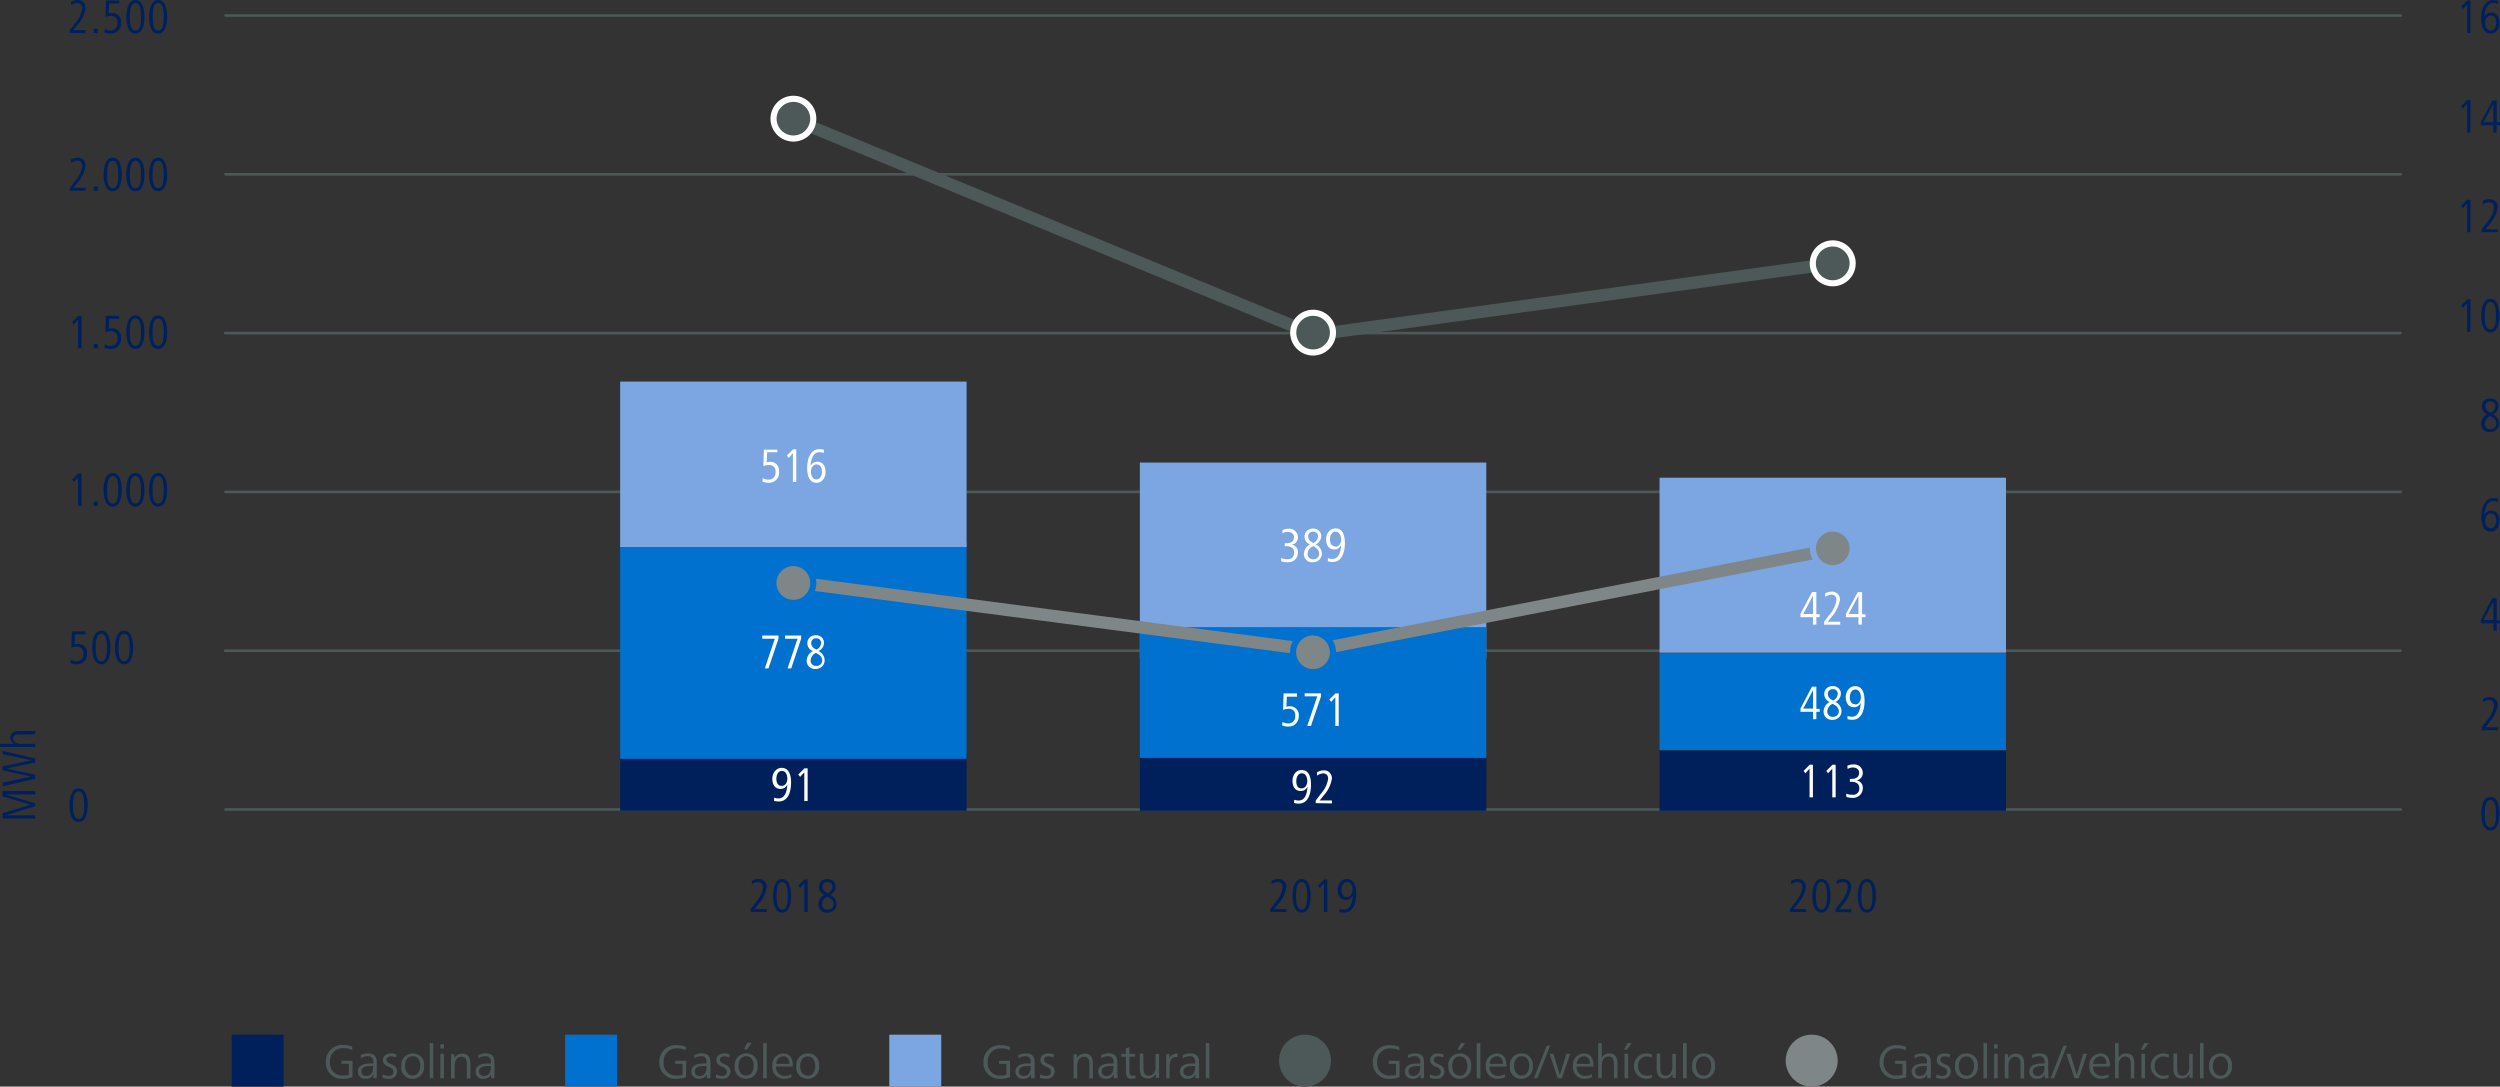 <svg xmlns="http://www.w3.org/2000/svg" viewBox="0 0 409.09 177.81"><rect x="0" y="0" width="409.09" height="177.81" fill="#333333" stroke="none"/><title>c6-grafic-4</title><g id="Capa_2" data-name="Capa 2"><g id="Capa_1-2" data-name="Capa 1"><path d="M11.43,5.41V4.94l.88-1.16a4.76,4.76,0,0,0,1.15-2.37c0-.55-.25-.91-.82-.91a1.74,1.74,0,0,0-1,.37L11.62.32A2.07,2.07,0,0,1,12.74,0,1.25,1.25,0,0,1,14,1.39a5.34,5.34,0,0,1-1.35,2.74l-.63.8h2v.48Z" style="fill:#00205c"/><path d="M15.33,5.41V4.69H16v.72Z" style="fill:#00205c"/><path d="M18.08,5.5a2.34,2.34,0,0,1-1-.2l.06-.54a2.25,2.25,0,0,0,.93.24,1.11,1.11,0,0,0,1.15-1.23A1,1,0,0,0,18.1,2.61a2.05,2.05,0,0,0-.85.17l.08-2.7h2.2V.57H17.87L17.8,2.22a1.51,1.51,0,0,1,.53-.09,1.42,1.42,0,0,1,1.48,1.59A1.63,1.63,0,0,1,18.08,5.5Z" style="fill:#00205c"/><path d="M22.17,5.5c-1.32,0-1.5-1.78-1.5-2.75S20.89,0,22.17,0s1.47,1.78,1.47,2.75S23.45,5.5,22.17,5.5Zm0-5c-.89,0-.92,1.52-.92,2.25s0,2.25.92,2.25.9-1.52.9-2.25S23.05.5,22.17.5Z" style="fill:#00205c"/><path d="M25.88,5.5c-1.31,0-1.49-1.78-1.49-2.75S24.61,0,25.88,0s1.48,1.78,1.48,2.75S27.17,5.5,25.88,5.5Zm0-5C25,.5,25,2,25,2.75S25,5,25.88,5s.91-1.52.91-2.25S26.77.5,25.88.5Z" style="fill:#00205c"/><path d="M11.43,31.21v-.47l.88-1.16a4.76,4.76,0,0,0,1.15-2.37c0-.55-.25-.91-.82-.91a1.74,1.74,0,0,0-1,.37l-.05-.55a2.07,2.07,0,0,1,1.12-.32A1.25,1.25,0,0,1,14,27.19a5.34,5.34,0,0,1-1.35,2.74l-.63.8h2v.48Z" style="fill:#00205c"/><path d="M15.33,31.21v-.72H16v.72Z" style="fill:#00205c"/><path d="M18.45,31.3c-1.32,0-1.5-1.78-1.5-2.75s.22-2.75,1.5-2.75,1.47,1.78,1.47,2.75S19.73,31.3,18.45,31.3Zm0-5c-.89,0-.92,1.52-.92,2.25s0,2.25.92,2.25.9-1.52.9-2.25S19.33,26.3,18.45,26.3Z" style="fill:#00205c"/><path d="M22.17,31.3c-1.32,0-1.5-1.78-1.5-2.75s.22-2.75,1.5-2.75,1.47,1.78,1.47,2.75S23.45,31.3,22.17,31.3Zm0-5c-.89,0-.92,1.52-.92,2.25s0,2.25.92,2.25.9-1.52.9-2.25S23.05,26.3,22.17,26.3Z" style="fill:#00205c"/><path d="M25.88,31.3c-1.31,0-1.49-1.78-1.49-2.75s.22-2.75,1.49-2.75,1.48,1.78,1.48,2.75S27.17,31.3,25.88,31.3Zm0-5c-.88,0-.92,1.52-.92,2.25s0,2.25.92,2.25.91-1.52.91-2.25S26.77,26.3,25.88,26.3Z" style="fill:#00205c"/><path d="M12.78,57V52.32l-.7.76-.28-.4,1-1h.54V57Z" style="fill:#00205c"/><path d="M15.33,57v-.72H16V57Z" style="fill:#00205c"/><path d="M18.08,57.1a2.34,2.34,0,0,1-1-.2l.06-.54a2.25,2.25,0,0,0,.93.24,1.11,1.11,0,0,0,1.15-1.23,1,1,0,0,0-1.13-1.16,2.05,2.05,0,0,0-.85.17l.08-2.7h2.2v.49H17.87l-.07,1.65a1.51,1.51,0,0,1,.53-.09,1.42,1.42,0,0,1,1.48,1.59A1.63,1.63,0,0,1,18.08,57.1Z" style="fill:#00205c"/><path d="M22.17,57.1c-1.32,0-1.5-1.78-1.5-2.75s.22-2.75,1.5-2.75,1.47,1.78,1.47,2.75S23.45,57.1,22.17,57.1Zm0-5c-.89,0-.92,1.52-.92,2.25s0,2.25.92,2.25.9-1.52.9-2.25S23.05,52.1,22.17,52.1Z" style="fill:#00205c"/><path d="M25.88,57.1c-1.31,0-1.49-1.78-1.49-2.75s.22-2.75,1.49-2.75,1.48,1.78,1.48,2.75S27.17,57.1,25.88,57.1Zm0-5c-.88,0-.92,1.52-.92,2.25s0,2.25.92,2.25.91-1.52.91-2.25S26.77,52.1,25.88,52.1Z" style="fill:#00205c"/><path d="M12.78,82.81V78.12l-.7.76-.28-.4,1-1h.54v5.33Z" style="fill:#00205c"/><path d="M15.33,82.81v-.73H16v.73Z" style="fill:#00205c"/><path d="M18.45,82.9c-1.32,0-1.5-1.78-1.5-2.75s.22-2.75,1.5-2.75,1.47,1.78,1.47,2.75S19.73,82.9,18.45,82.9Zm0-5c-.89,0-.92,1.52-.92,2.25s0,2.25.92,2.25.9-1.52.9-2.25S19.33,77.9,18.45,77.9Z" style="fill:#00205c"/><path d="M22.17,82.9c-1.32,0-1.5-1.78-1.5-2.75s.22-2.75,1.5-2.75,1.47,1.78,1.47,2.75S23.45,82.9,22.17,82.9Zm0-5c-.89,0-.92,1.52-.92,2.25s0,2.25.92,2.25.9-1.52.9-2.25S23.05,77.9,22.17,77.9Z" style="fill:#00205c"/><path d="M25.88,82.9c-1.31,0-1.49-1.78-1.49-2.75s.22-2.75,1.49-2.75,1.48,1.78,1.48,2.75S27.17,82.9,25.88,82.9Zm0-5c-.88,0-.92,1.52-.92,2.25s0,2.25.92,2.25.91-1.52.91-2.25S26.77,77.9,25.88,77.9Z" style="fill:#00205c"/><path d="M12.51,108.7a2.28,2.28,0,0,1-1-.2l.05-.54a2.26,2.26,0,0,0,.94.24A1.1,1.1,0,0,0,13.65,107a1,1,0,0,0-1.12-1.16,2,2,0,0,0-.85.17l.08-2.7H14v.49H12.29l-.07,1.65a1.55,1.55,0,0,1,.53-.09,1.43,1.43,0,0,1,1.49,1.59A1.64,1.64,0,0,1,12.51,108.7Z" style="fill:#00205c"/><path d="M16.59,108.7c-1.32,0-1.5-1.78-1.5-2.75s.22-2.75,1.5-2.75S18.07,105,18.07,106,17.88,108.7,16.59,108.7Zm0-5c-.89,0-.92,1.52-.92,2.25s0,2.26.92,2.26.9-1.53.9-2.26S17.48,103.7,16.59,103.7Z" style="fill:#00205c"/><path d="M20.31,108.7c-1.32,0-1.5-1.78-1.5-2.75s.22-2.75,1.5-2.75S21.79,105,21.79,106,21.6,108.7,20.31,108.7Zm0-5c-.89,0-.92,1.52-.92,2.25s0,2.26.92,2.26.9-1.53.9-2.26S21.2,103.7,20.31,103.7Z" style="fill:#00205c"/><path d="M12.87,134.5c-1.32,0-1.5-1.78-1.5-2.75s.22-2.75,1.5-2.75,1.48,1.78,1.48,2.75S14.16,134.5,12.87,134.5Zm0-5c-.89,0-.92,1.52-.92,2.25s0,2.25.92,2.25.9-1.52.9-2.25S13.76,129.5,12.87,129.5Z" style="fill:#00205c"/><path d="M5.76,130H.94l4.82,1.47v.46L.94,133.42H5.76v.52H.43v-.88L5,131.69l-4.6-1.37v-.87H5.76Z" style="fill:#00205c"/><path d="M5.76,124.11v.66l-4.73,1,4.73,1v.66L.43,128.66v-.59l4.7-1-4.7-1v-.66l4.7-1-4.7-1v-.55Z" style="fill:#00205c"/><path d="M5.76,120.19H3c-.47,0-.85.18-.85.68s.61.84,1.08.84H5.76v.52H0v-.52H2.36a1.11,1.11,0,0,1-.66-1c0-.8.62-1.08,1.31-1.08H5.76Z" style="fill:#00205c"/><path d="M403.71,5.41V.72l-.69.76-.29-.4,1-1h.53V5.41Z" style="fill:#00205c"/><path d="M407.58,5.5C406.3,5.5,406,4.09,406,3.09c0-1.3.43-3.09,2-3.09a2.59,2.59,0,0,1,.76.1l-.05.53A1.82,1.82,0,0,0,408,.5c-1.12,0-1.39,1.33-1.45,2.28a1.19,1.19,0,0,1,1.1-.73c.95,0,1.36.82,1.36,1.68S408.56,5.5,407.58,5.5Zm0-2.95c-.63,0-.92.64-.92,1.18s.23,1.27.9,1.27.9-.71.9-1.27S408.26,2.55,407.6,2.55Z" style="fill:#00205c"/><path d="M403.71,21.71V17l-.69.76-.29-.4,1-1h.53v5.33Z" style="fill:#00205c"/><path d="M408.54,20.5v1.21H408V20.5h-2.05V20l1.89-3.57h.71V20h.55v.48ZM408,17,406.39,20H408Z" style="fill:#00205c"/><path d="M403.71,38V33.32l-.69.76-.29-.4,1-1h.53V38Z" style="fill:#00205c"/><path d="M406.08,38v-.47l.88-1.16A4.68,4.68,0,0,0,408.11,34c0-.55-.25-.91-.82-.91a1.74,1.74,0,0,0-1,.37l-.05-.55a2.07,2.07,0,0,1,1.12-.32A1.26,1.26,0,0,1,408.7,34a5.28,5.28,0,0,1-1.36,2.74l-.63.8h2.05V38Z" style="fill:#00205c"/><path d="M403.71,54.31V49.62l-.69.76-.29-.4,1-1h.53v5.33Z" style="fill:#00205c"/><path d="M407.52,54.4c-1.32,0-1.49-1.78-1.49-2.75s.21-2.75,1.49-2.75S409,50.68,409,51.65,408.81,54.4,407.52,54.4Zm0-5c-.89,0-.92,1.52-.92,2.25s0,2.25.92,2.25.9-1.52.9-2.25S408.41,49.4,407.52,49.4Z" style="fill:#00205c"/><path d="M407.51,70.7A1.33,1.33,0,0,1,406,69.35a1.81,1.81,0,0,1,1-1.56,1.38,1.38,0,0,1-.89-1.31,1.28,1.28,0,0,1,1.36-1.28,1.24,1.24,0,0,1,1.37,1.23,1.56,1.56,0,0,1-.9,1.36,1.68,1.68,0,0,1,1,1.48A1.4,1.4,0,0,1,407.51,70.7Zm0-2.62a1.41,1.41,0,0,0-.9,1.23.85.85,0,0,0,.94.9.89.89,0,0,0,.95-.94C408.46,68.66,408,68.33,407.47,68.08Zm0-2.38a.74.74,0,0,0-.8.78c0,.55.36.83.86,1.06a1.27,1.27,0,0,0,.75-1.08A.73.73,0,0,0,407.51,65.7Z" style="fill:#00205c"/><path d="M407.58,87c-1.28,0-1.54-1.41-1.54-2.41,0-1.3.43-3.09,2-3.09a2.59,2.59,0,0,1,.76.1l-.05.53A1.82,1.82,0,0,0,408,82c-1.12,0-1.39,1.33-1.45,2.28a1.19,1.19,0,0,1,1.1-.73c.95,0,1.36.82,1.36,1.68S408.56,87,407.58,87Zm0-3c-.63,0-.92.64-.92,1.18s.24,1.27.9,1.27.9-.71.9-1.27S408.27,84.05,407.6,84.05Z" style="fill:#00205c"/><path d="M408.54,102v1.21H408V102h-2.05v-.55l1.89-3.57h.71v3.64h.55V102ZM408,98.47l-1.6,3H408Z" style="fill:#00205c"/><path d="M406.08,119.51V119l.88-1.16a4.68,4.68,0,0,0,1.15-2.37c0-.55-.25-.91-.82-.91a1.76,1.76,0,0,0-1,.37l0-.55a2,2,0,0,1,1.11-.32,1.26,1.26,0,0,1,1.31,1.39,5.28,5.28,0,0,1-1.36,2.74l-.63.8h2.05v.48Z" style="fill:#00205c"/><path d="M407.52,135.9c-1.32,0-1.49-1.78-1.49-2.75s.21-2.75,1.49-2.75,1.48,1.78,1.48,2.75S408.81,135.9,407.52,135.9Zm0-5c-.89,0-.92,1.52-.92,2.25s0,2.25.92,2.25.91-1.52.91-2.25S408.41,130.9,407.52,130.9Z" style="fill:#00205c"/><path d="M392.84,106.69H36.91a.22.22,0,1,1,0-.43H392.84a.22.22,0,0,1,0,.43Z" style="fill:#4d5858"/><path d="M392.84,28.73H36.91a.21.21,0,1,1,0-.42H392.84a.21.21,0,0,1,0,.42Z" style="fill:#4d5858"/><path d="M392.84,2.75H36.91a.21.21,0,1,1,0-.42H392.84a.21.21,0,1,1,0,.42Z" style="fill:#4d5858"/><path d="M392.84,54.72H36.91a.22.22,0,1,1,0-.43H392.84a.22.22,0,0,1,0,.43Z" style="fill:#4d5858"/><path d="M392.84,80.7H36.91a.21.21,0,1,1,0-.42H392.84a.21.21,0,0,1,0,.42Z" style="fill:#4d5858"/><path d="M392.84,132.67H36.91a.21.21,0,1,1,0-.42H392.84a.21.21,0,1,1,0,.42Z" style="fill:#4d5858"/><path d="M122.82,149.25v-.47l.88-1.16a4.71,4.71,0,0,0,1.15-2.38c0-.55-.25-.9-.82-.9a1.79,1.79,0,0,0-1,.37l0-.56a2.09,2.09,0,0,1,1.11-.32,1.27,1.27,0,0,1,1.31,1.4,5.32,5.32,0,0,1-1.36,2.74l-.62.79h2v.49Z" style="fill:#00205c"/><path d="M128,149.33c-1.32,0-1.49-1.78-1.49-2.75s.21-2.75,1.49-2.75,1.48,1.79,1.48,2.75S129.27,149.33,128,149.33Zm0-5c-.89,0-.92,1.53-.92,2.25s0,2.26.92,2.26.91-1.53.91-2.26S128.87,144.33,128,144.33Z" style="fill:#00205c"/><path d="M131.61,149.25v-4.7l-.69.76-.29-.4,1-1h.53v5.34Z" style="fill:#00205c"/><path d="M135.42,149.33A1.34,1.34,0,0,1,133.9,148a1.81,1.81,0,0,1,1-1.56,1.37,1.37,0,0,1-.89-1.31,1.28,1.28,0,0,1,1.37-1.28,1.25,1.25,0,0,1,1.36,1.24,1.55,1.55,0,0,1-.9,1.35,1.68,1.68,0,0,1,1.05,1.48A1.4,1.4,0,0,1,135.42,149.33Zm0-2.62a1.41,1.41,0,0,0-.9,1.23.85.85,0,0,0,.95.9.89.89,0,0,0,.94-.94C136.36,147.3,135.87,147,135.37,146.71Zm0-2.38a.74.74,0,0,0-.81.78c0,.56.36.84.86,1.07a1.28,1.28,0,0,0,.75-1.09A.74.74,0,0,0,135.42,144.33Z" style="fill:#00205c"/><path d="M207.86,149.25v-.47l.88-1.16a4.71,4.71,0,0,0,1.15-2.38c0-.55-.25-.9-.82-.9a1.74,1.74,0,0,0-1,.37l0-.56a2.16,2.16,0,0,1,1.12-.32,1.27,1.27,0,0,1,1.31,1.4,5.32,5.32,0,0,1-1.36,2.74l-.63.79h2v.49Z" style="fill:#00205c"/><path d="M213,149.33c-1.32,0-1.49-1.78-1.49-2.75s.21-2.75,1.49-2.75,1.48,1.79,1.48,2.75S214.31,149.33,213,149.33Zm0-5c-.89,0-.92,1.53-.92,2.25s0,2.26.92,2.26.9-1.53.9-2.26S213.91,144.33,213,144.33Z" style="fill:#00205c"/><path d="M216.65,149.25v-4.7l-.69.76-.29-.4,1-1h.53v5.34Z" style="fill:#00205c"/><path d="M220.4,143.83c1.3,0,1.53,1.41,1.53,2.41,0,1.4-.43,3.09-2,3.09a3.11,3.11,0,0,1-.79-.1l.05-.53a2,2,0,0,0,.74.13c1.09,0,1.37-1.25,1.43-2.28a1.2,1.2,0,0,1-1.1.73c-1,0-1.36-.82-1.36-1.67S219.41,143.83,220.4,143.83Zm0,2.95c.64,0,.92-.64.92-1.18s-.23-1.27-.89-1.27-.91.72-.91,1.27S219.71,146.78,220.37,146.78Z" style="fill:#00205c"/><path d="M292.9,149.25v-.47l.88-1.16a4.71,4.71,0,0,0,1.15-2.38c0-.55-.25-.9-.82-.9a1.74,1.74,0,0,0-1,.37l-.05-.56a2.16,2.16,0,0,1,1.12-.32,1.27,1.27,0,0,1,1.31,1.4,5.39,5.39,0,0,1-1.36,2.74l-.63.79h2.05v.49Z" style="fill:#00205c"/><path d="M298.06,149.33c-1.32,0-1.49-1.78-1.49-2.75s.21-2.75,1.49-2.75,1.48,1.79,1.48,2.75S299.35,149.33,298.06,149.33Zm0-5c-.89,0-.92,1.53-.92,2.25s0,2.26.92,2.26.9-1.53.9-2.26S299,144.33,298.06,144.33Z" style="fill:#00205c"/><path d="M300.34,149.25v-.47l.88-1.16a4.79,4.79,0,0,0,1.15-2.38c0-.55-.25-.9-.82-.9a1.74,1.74,0,0,0-1,.37l-.05-.56a2.16,2.16,0,0,1,1.12-.32,1.27,1.27,0,0,1,1.31,1.4A5.39,5.39,0,0,1,301.6,148l-.63.79h2v.49Z" style="fill:#00205c"/><path d="M305.5,149.33c-1.32,0-1.49-1.78-1.49-2.75s.21-2.75,1.49-2.75,1.48,1.79,1.48,2.75S306.79,149.33,305.5,149.33Zm0-5c-.89,0-.92,1.53-.92,2.25s0,2.26.92,2.26.9-1.53.9-2.26S306.39,144.33,305.5,144.33Z" style="fill:#00205c"/><path d="M57.68,176.27a4.07,4.07,0,0,1-1.49.26,2.61,2.61,0,0,1-2.87-2.75A2.67,2.67,0,0,1,56.19,171a4,4,0,0,1,1.45.26l0,.58a2.77,2.77,0,0,0-1.36-.31A2.07,2.07,0,0,0,54,173.78a2,2,0,0,0,2.2,2.21,2.8,2.8,0,0,0,.88-.11v-1.8h-1.2v-.51h1.81Z" style="fill:#4d5858"/><path d="M61.11,176.44l0-.64a1.3,1.3,0,0,1-1.24.73,1.16,1.16,0,0,1-1.3-1.18c0-1,.89-1.33,2.06-1.33h.45v-.19c0-.61-.23-1-.9-1a2,2,0,0,0-1.12.34l-.05-.52a2.93,2.93,0,0,1,1.2-.28c1,0,1.45.49,1.45,1.49v1.72a5.91,5.91,0,0,0,0,.85Zm-.36-2c-.74,0-1.61.08-1.61.88a.69.69,0,0,0,.77.74c.84,0,1.14-.64,1.14-1.38v-.24Z" style="fill:#4d5858"/><path d="M62.62,175.8a2,2,0,0,0,1,.25c.45,0,.76-.22.76-.66,0-1-1.71-.69-1.71-1.91,0-.8.66-1.1,1.28-1.1a2.46,2.46,0,0,1,.91.17l-.08.5a1.94,1.94,0,0,0-.82-.2c-.31,0-.71.12-.71.6,0,.8,1.73.55,1.73,1.89a1.23,1.23,0,0,1-1.35,1.19,2.76,2.76,0,0,1-1.05-.18Z" style="fill:#4d5858"/><path d="M65.67,174.43a1.86,1.86,0,0,1,1.86-2.05,1.81,1.81,0,0,1,1.86,2.05,1.87,1.87,0,0,1-1.86,2.1,1.82,1.82,0,0,1-1.86-2.1ZM67.53,176c.87,0,1.24-.84,1.24-1.61s-.34-1.56-1.24-1.56-1.24.8-1.24,1.56a2.06,2.06,0,0,0,.29,1.1A1.09,1.09,0,0,0,67.53,176Z" style="fill:#4d5858"/><path d="M70.32,176.44v-5.76h.58v5.76Z" style="fill:#4d5858"/><path d="M72.06,171.57v-.69h.58v.69Zm0,4.87v-4h.58v4Z" style="fill:#4d5858"/><path d="M73.8,176.44v-3a7.31,7.31,0,0,0,0-.94h.54l0,.69a1.39,1.39,0,0,1,1.29-.77c1,0,1.34.67,1.34,1.59v2.47h-.58v-2.36c0-.63-.13-1.2-.9-1.2s-1.08.71-1.08,1.42v2.14Z" style="fill:#4d5858"/><path d="M80.37,176.44l0-.64a1.31,1.31,0,0,1-1.24.73,1.16,1.16,0,0,1-1.31-1.18c0-1,.9-1.33,2.07-1.33h.44v-.19c0-.61-.23-1-.89-1a2.05,2.05,0,0,0-1.13.34l-.05-.52a3,3,0,0,1,1.2-.28c1,0,1.45.49,1.45,1.49v1.72a5.89,5.89,0,0,0,0,.85Zm-.35-2c-.75,0-1.62.08-1.62.88a.7.7,0,0,0,.77.74c.85,0,1.14-.64,1.14-1.38v-.24Z" style="fill:#4d5858"/><path d="M112.25,176.27a4.16,4.16,0,0,1-1.5.26,2.61,2.61,0,0,1-2.86-2.75,2.66,2.66,0,0,1,2.86-2.75,4,4,0,0,1,1.46.26l0,.58a2.84,2.84,0,0,0-1.37-.31,2.07,2.07,0,0,0-2.24,2.22,2,2,0,0,0,2.21,2.21,2.83,2.83,0,0,0,.88-.11v-1.8h-1.2v-.51h1.81Z" style="fill:#4d5858"/><path d="M115.67,176.44l0-.64a1.31,1.31,0,0,1-1.24.73,1.17,1.17,0,0,1-1.31-1.18c0-1,.9-1.33,2.07-1.33h.44v-.19c0-.61-.23-1-.89-1a2.08,2.08,0,0,0-1.13.34l0-.52a3,3,0,0,1,1.2-.28c1,0,1.45.49,1.45,1.49v1.72a5.89,5.89,0,0,0,0,.85Zm-.35-2c-.74,0-1.62.08-1.62.88a.7.7,0,0,0,.77.74c.85,0,1.14-.64,1.14-1.38v-.24Z" style="fill:#4d5858"/><path d="M117.18,175.8a2,2,0,0,0,1,.25c.45,0,.76-.22.76-.66,0-1-1.72-.69-1.72-1.91,0-.8.66-1.1,1.29-1.1a2.4,2.4,0,0,1,.9.17l-.08.5a1.9,1.9,0,0,0-.81-.2c-.32,0-.72.12-.72.6,0,.8,1.74.55,1.74,1.89a1.23,1.23,0,0,1-1.35,1.19,2.78,2.78,0,0,1-1.06-.18Z" style="fill:#4d5858"/><path d="M120.23,174.43a1.87,1.87,0,0,1,1.87-2.05,1.82,1.82,0,0,1,1.86,2.05,1.87,1.87,0,0,1-1.86,2.1,1.82,1.82,0,0,1-1.87-2.1ZM122.1,176c.87,0,1.23-.84,1.23-1.61s-.34-1.56-1.23-1.56-1.24.8-1.24,1.56a2.05,2.05,0,0,0,.28,1.1A1.11,1.11,0,0,0,122.1,176Zm-.37-4.28.57-1.08H123l-.76,1.08Z" style="fill:#4d5858"/><path d="M124.88,176.44v-5.76h.58v5.76Z" style="fill:#4d5858"/><path d="M127,174.52a1.38,1.38,0,0,0,1.4,1.54,2,2,0,0,0,1.1-.31l0,.52a2.56,2.56,0,0,1-1.12.26,1.89,1.89,0,0,1-2-2.1,1.86,1.86,0,0,1,1.77-2.05c1.24,0,1.59,1,1.59,2.05v.09Zm2.19-.43c0-.54-.24-1.25-1-1.25a1.22,1.22,0,0,0-1.17,1.25Z" style="fill:#4d5858"/><path d="M130.31,174.43a1.86,1.86,0,0,1,1.86-2.05,1.82,1.82,0,0,1,1.87,2.05,1.87,1.87,0,0,1-1.87,2.1,1.82,1.82,0,0,1-1.86-2.1Zm1.86,1.61c.88,0,1.24-.84,1.24-1.61s-.34-1.56-1.24-1.56-1.23.8-1.23,1.56a2.05,2.05,0,0,0,.28,1.1A1.09,1.09,0,0,0,132.17,176Z" style="fill:#4d5858"/><path d="M165.28,176.27a4.07,4.07,0,0,1-1.49.26,2.6,2.6,0,0,1-2.86-2.75,2.66,2.66,0,0,1,2.86-2.75,4,4,0,0,1,1.45.26l0,.58a2.84,2.84,0,0,0-1.37-.31,2.07,2.07,0,0,0-2.24,2.22A2,2,0,0,0,163.8,176a2.87,2.87,0,0,0,.88-.11v-1.8h-1.2v-.51h1.8Z" style="fill:#4d5858"/><path d="M168.71,176.44l0-.64a1.29,1.29,0,0,1-1.23.73,1.16,1.16,0,0,1-1.31-1.18c0-1,.9-1.33,2.07-1.33h.44v-.19c0-.61-.23-1-.89-1a2.05,2.05,0,0,0-1.13.34l0-.52a3,3,0,0,1,1.2-.28c1,0,1.45.49,1.45,1.49v1.72a5.89,5.89,0,0,0,.05.85Zm-.35-2c-.75,0-1.62.08-1.62.88a.7.7,0,0,0,.77.74c.85,0,1.14-.64,1.14-1.38v-.24Z" style="fill:#4d5858"/><path d="M170.22,175.8a2,2,0,0,0,1,.25c.45,0,.76-.22.76-.66,0-1-1.72-.69-1.72-1.91,0-.8.66-1.1,1.29-1.1a2.44,2.44,0,0,1,.9.17l-.08.5a1.94,1.94,0,0,0-.82-.2c-.31,0-.71.12-.71.6,0,.8,1.74.55,1.74,1.89a1.23,1.23,0,0,1-1.35,1.19,2.78,2.78,0,0,1-1.06-.18Z" style="fill:#4d5858"/><path d="M175.68,176.44v-3c0-.32,0-.63,0-.94h.53l0,.69a1.38,1.38,0,0,1,1.29-.77c1,0,1.33.67,1.33,1.59v2.47h-.57v-2.36c0-.63-.13-1.2-.9-1.2s-1.09.71-1.09,1.42v2.14Z" style="fill:#4d5858"/><path d="M182.25,176.44l0-.64a1.3,1.3,0,0,1-1.24.73,1.16,1.16,0,0,1-1.3-1.18c0-1,.89-1.33,2.06-1.33h.45v-.19c0-.61-.23-1-.9-1a2,2,0,0,0-1.12.34l0-.52a2.93,2.93,0,0,1,1.2-.28c1,0,1.44.49,1.44,1.49v1.72a5.89,5.89,0,0,0,.05.85Zm-.36-2c-.74,0-1.61.08-1.61.88a.69.69,0,0,0,.76.74c.85,0,1.15-.64,1.15-1.38v-.24Z" style="fill:#4d5858"/><path d="M185.81,176.41a1.63,1.63,0,0,1-.65.12c-.82,0-.92-.59-.92-1.32v-2.29h-.75v-.46h.75v-.9l.57-.2v1.1h.91v.46h-.91v2.44c0,.35.1.67.52.67a1,1,0,0,0,.44-.11Z" style="fill:#4d5858"/><path d="M187.12,174.82c0,.63.13,1.21.88,1.21s1.09-.72,1.09-1.43v-2.14h.58v3c0,.31,0,.62,0,.93h-.54v-.69a1.37,1.37,0,0,1-1.29.78c-1,0-1.33-.68-1.33-1.61v-2.46h.58Z" style="fill:#4d5858"/><path d="M190.84,176.44v-3c0-.32,0-.63,0-.94h.53l0,.75a1.22,1.22,0,0,1,1-.83,1.31,1.31,0,0,1,.34,0l0,.59a.86.86,0,0,0-.32-.05c-.8,0-1,.89-1,1.52v2Z" style="fill:#4d5858"/><path d="M195.62,176.44l0-.64a1.31,1.31,0,0,1-1.24.73,1.17,1.17,0,0,1-1.31-1.18c0-1,.9-1.33,2.07-1.33h.44v-.19c0-.61-.23-1-.89-1a2.08,2.08,0,0,0-1.13.34l0-.52a3,3,0,0,1,1.2-.28c1,0,1.45.49,1.45,1.49v1.72a5.89,5.89,0,0,0,.05.85Zm-.35-2c-.74,0-1.62.08-1.62.88a.7.7,0,0,0,.77.74c.85,0,1.14-.64,1.14-1.38v-.24Z" style="fill:#4d5858"/><path d="M197.31,176.44v-5.76h.58v5.76Z" style="fill:#4d5858"/><rect x="37.91" y="169.31" width="8.5" height="8.5" style="fill:#00205c"/><rect x="92.48" y="169.31" width="8.5" height="8.5" style="fill:#0071ce"/><rect x="145.52" y="169.31" width="8.5" height="8.5" style="fill:#7ba6e2"/><path d="M229,176.27a4.12,4.12,0,0,1-1.5.26,2.61,2.61,0,0,1-2.86-2.75,2.66,2.66,0,0,1,2.86-2.75,4,4,0,0,1,1.46.26l0,.58a2.81,2.81,0,0,0-1.37-.31,2.07,2.07,0,0,0-2.24,2.22,2,2,0,0,0,2.21,2.21,2.8,2.8,0,0,0,.88-.11v-1.8h-1.2v-.51H229Z" style="fill:#4d5858"/><path d="M232.44,176.44l0-.64a1.31,1.31,0,0,1-1.24.73,1.16,1.16,0,0,1-1.3-1.18c0-1,.89-1.33,2.06-1.33h.45v-.19c0-.61-.23-1-.9-1a2.08,2.08,0,0,0-1.13.34l0-.52a2.93,2.93,0,0,1,1.2-.28c1,0,1.44.49,1.44,1.49v1.72a5.89,5.89,0,0,0,0,.85Zm-.35-2c-.74,0-1.61.08-1.61.88a.69.69,0,0,0,.76.74c.85,0,1.15-.64,1.15-1.38v-.24Z" style="fill:#4d5858"/><path d="M234,175.8a2,2,0,0,0,1,.25c.45,0,.76-.22.76-.66,0-1-1.72-.69-1.72-1.91,0-.8.67-1.1,1.29-1.1a2.4,2.4,0,0,1,.9.17l-.08.5a1.86,1.86,0,0,0-.81-.2c-.31,0-.71.12-.71.6,0,.8,1.73.55,1.73,1.89a1.23,1.23,0,0,1-1.35,1.19,2.81,2.81,0,0,1-1.06-.18Z" style="fill:#4d5858"/><path d="M237,174.43a1.87,1.87,0,0,1,1.87-2.05,1.81,1.81,0,0,1,1.86,2.05,1.87,1.87,0,0,1-1.86,2.1,2.07,2.07,0,0,1-.82-.16A2,2,0,0,1,237,174.43Zm1.87,1.61c.87,0,1.24-.84,1.24-1.61s-.35-1.56-1.24-1.56-1.24.8-1.24,1.56a2.06,2.06,0,0,0,.29,1.1A1.09,1.09,0,0,0,238.87,176Zm-.37-4.28.58-1.08h.68l-.77,1.08Z" style="fill:#4d5858"/><path d="M241.65,176.44v-5.76h.59v5.76Z" style="fill:#4d5858"/><path d="M243.75,174.52a1.39,1.39,0,0,0,1.41,1.54,2,2,0,0,0,1.09-.31l0,.52a2.55,2.55,0,0,1-1.11.26,1.89,1.89,0,0,1-2-2.1,1.86,1.86,0,0,1,1.78-2.05c1.23,0,1.59,1,1.59,2.05v.09Zm2.19-.43c0-.54-.24-1.25-1-1.25a1.22,1.22,0,0,0-1.17,1.25Z" style="fill:#4d5858"/><path d="M247.08,174.43a1.87,1.87,0,0,1,1.87-2.05,1.82,1.82,0,0,1,1.86,2.05,1.87,1.87,0,0,1-1.86,2.1,1.82,1.82,0,0,1-1.87-2.1ZM249,176c.87,0,1.24-.84,1.24-1.61s-.35-1.56-1.24-1.56-1.24.8-1.24,1.56a2.06,2.06,0,0,0,.29,1.1A1.09,1.09,0,0,0,249,176Z" style="fill:#4d5858"/><path d="M251,176.44l2.1-5.33h.55l-2.08,5.33Z" style="fill:#4d5858"/><path d="M254.89,176.44l-1.33-4h.63l1.06,3.47,1.07-3.47h.61l-1.35,4Z" style="fill:#4d5858"/><path d="M258,174.52a1.39,1.39,0,0,0,1.41,1.54,2,2,0,0,0,1.09-.31l0,.52a2.55,2.55,0,0,1-1.11.26,1.89,1.89,0,0,1-2-2.1,1.86,1.86,0,0,1,1.78-2.05c1.23,0,1.59,1,1.59,2.05v.09Zm2.19-.43c0-.54-.24-1.25-1-1.25a1.22,1.22,0,0,0-1.17,1.25Z" style="fill:#4d5858"/><path d="M261.52,176.44v-5.76h.59v2.45a1.28,1.28,0,0,1,1.23-.75c1,0,1.33.67,1.33,1.59v2.47h-.58v-2.36c0-.64-.13-1.2-.89-1.2s-1.09.71-1.09,1.41v2.15Z" style="fill:#4d5858"/><path d="M265.75,171.76l.57-1.08H267l-.76,1.08Zm.09,4.68v-4h.58v4Z" style="fill:#4d5858"/><path d="M270.27,176.38a3,3,0,0,1-1,.15,2.08,2.08,0,0,1,.06-4.15,2.91,2.91,0,0,1,1,.17l0,.52a2,2,0,0,0-.84-.2,1.39,1.39,0,0,0-1.43,1.56,1.45,1.45,0,0,0,1.39,1.61,2.16,2.16,0,0,0,.88-.18Z" style="fill:#4d5858"/><path d="M271.69,174.82c0,.63.12,1.21.88,1.21s1.09-.72,1.09-1.43v-2.14h.57v3c0,.31,0,.62,0,.93h-.53l0-.69a1.36,1.36,0,0,1-1.29.78c-1,0-1.32-.68-1.32-1.61v-2.46h.58Z" style="fill:#4d5858"/><path d="M275.4,176.44v-5.76H276v5.76Z" style="fill:#4d5858"/><path d="M276.91,174.43a1.86,1.86,0,0,1,1.86-2.05,1.81,1.81,0,0,1,1.86,2.05,1.87,1.87,0,0,1-1.86,2.1,1.82,1.82,0,0,1-1.86-2.1Zm1.86,1.61c.87,0,1.24-.84,1.24-1.61s-.34-1.56-1.24-1.56-1.24.8-1.24,1.56a2.06,2.06,0,0,0,.29,1.1A1.09,1.09,0,0,0,278.77,176Z" style="fill:#4d5858"/><path d="M311.93,176.27a4.07,4.07,0,0,1-1.49.26,2.61,2.61,0,0,1-2.87-2.75,2.67,2.67,0,0,1,2.87-2.75,4,4,0,0,1,1.45.26l-.05.58a2.77,2.77,0,0,0-1.36-.31,2.07,2.07,0,0,0-2.24,2.22,2,2,0,0,0,2.2,2.21,2.8,2.8,0,0,0,.88-.11v-1.8h-1.2v-.51h1.81Z" style="fill:#4d5858"/><path d="M315.36,176.44l0-.64a1.3,1.3,0,0,1-1.24.73,1.16,1.16,0,0,1-1.3-1.18c0-1,.89-1.33,2.06-1.33h.45v-.19c0-.61-.23-1-.9-1a2,2,0,0,0-1.12.34l0-.52a2.93,2.93,0,0,1,1.2-.28c1,0,1.45.49,1.45,1.49v1.72a5.91,5.91,0,0,0,0,.85Zm-.36-2c-.74,0-1.61.08-1.61.88a.69.69,0,0,0,.77.74c.84,0,1.14-.64,1.14-1.38v-.24Z" style="fill:#4d5858"/><path d="M316.87,175.8a2,2,0,0,0,1,.25c.45,0,.76-.22.76-.66,0-1-1.71-.69-1.71-1.91,0-.8.66-1.1,1.28-1.1a2.46,2.46,0,0,1,.91.17l-.08.5a1.94,1.94,0,0,0-.82-.2c-.31,0-.71.12-.71.6,0,.8,1.73.55,1.73,1.89a1.23,1.23,0,0,1-1.35,1.19,2.76,2.76,0,0,1-1.05-.18Z" style="fill:#4d5858"/><path d="M319.92,174.43a1.86,1.86,0,0,1,1.86-2.05,1.81,1.81,0,0,1,1.86,2.05,1.87,1.87,0,0,1-1.86,2.1,1.82,1.82,0,0,1-1.86-2.1Zm1.86,1.61c.87,0,1.24-.84,1.24-1.61s-.34-1.56-1.24-1.56-1.24.8-1.24,1.56a2.06,2.06,0,0,0,.29,1.1A1.09,1.09,0,0,0,321.78,176Z" style="fill:#4d5858"/><path d="M324.57,176.44v-5.76h.58v5.76Z" style="fill:#4d5858"/><path d="M326.31,171.57v-.69h.58v.69Zm0,4.87v-4h.58v4Z" style="fill:#4d5858"/><path d="M328.05,176.44v-3a7.31,7.31,0,0,0,0-.94h.54l0,.69a1.39,1.39,0,0,1,1.29-.77c1,0,1.34.67,1.34,1.59v2.47h-.58v-2.36c0-.63-.13-1.2-.9-1.2s-1.08.71-1.08,1.42v2.14Z" style="fill:#4d5858"/><path d="M334.62,176.44l0-.64a1.31,1.31,0,0,1-1.24.73,1.16,1.16,0,0,1-1.31-1.18c0-1,.9-1.33,2.07-1.33h.44v-.19c0-.61-.23-1-.89-1a2.05,2.05,0,0,0-1.13.34l-.05-.52a3,3,0,0,1,1.2-.28c1,0,1.45.49,1.45,1.49v1.72a5.89,5.89,0,0,0,.05.85Zm-.35-2c-.75,0-1.62.08-1.62.88a.7.7,0,0,0,.77.74c.85,0,1.14-.64,1.14-1.38v-.24Z" style="fill:#4d5858"/><path d="M335.56,176.44l2.09-5.33h.56l-2.09,5.33Z" style="fill:#4d5858"/><path d="M339.47,176.44l-1.34-4h.64l1.06,3.47,1.07-3.47h.61l-1.35,4Z" style="fill:#4d5858"/><path d="M342.52,174.52a1.39,1.39,0,0,0,1.41,1.54,2,2,0,0,0,1.1-.31l0,.52a2.56,2.56,0,0,1-1.12.26,1.89,1.89,0,0,1-2-2.1,1.86,1.86,0,0,1,1.77-2.05c1.24,0,1.59,1,1.59,2.05v.09Zm2.19-.43c0-.54-.23-1.25-1-1.25a1.24,1.24,0,0,0-1.18,1.25Z" style="fill:#4d5858"/><path d="M346.1,176.44v-5.76h.58v2.45a1.3,1.3,0,0,1,1.24-.75c1,0,1.32.67,1.32,1.59v2.47h-.57v-2.36c0-.64-.13-1.2-.9-1.2s-1.09.71-1.09,1.41v2.15Z" style="fill:#4d5858"/><path d="M350.33,171.76l.57-1.08h.68l-.77,1.08Zm.08,4.68v-4H351v4Z" style="fill:#4d5858"/><path d="M354.85,176.38a3,3,0,0,1-1,.15,2.08,2.08,0,0,1,.06-4.15,3,3,0,0,1,1,.17l-.05.52a2,2,0,0,0-.83-.2,1.39,1.39,0,0,0-1.43,1.56,1.44,1.44,0,0,0,1.39,1.61,2.2,2.2,0,0,0,.88-.18Z" style="fill:#4d5858"/><path d="M356.27,174.82c0,.63.12,1.21.88,1.21s1.09-.72,1.09-1.43v-2.14h.57v3c0,.31,0,.62,0,.93h-.53l0-.69a1.36,1.36,0,0,1-1.29.78c-1,0-1.33-.68-1.33-1.61v-2.46h.59Z" style="fill:#4d5858"/><path d="M360,176.44v-5.76h.58v5.76Z" style="fill:#4d5858"/><path d="M361.48,174.43a1.87,1.87,0,0,1,1.87-2.05,1.82,1.82,0,0,1,1.86,2.05,1.87,1.87,0,0,1-1.86,2.1,2.07,2.07,0,0,1-.82-.16A2,2,0,0,1,361.48,174.43Zm1.87,1.61c.87,0,1.24-.84,1.24-1.61s-.35-1.56-1.24-1.56-1.24.8-1.24,1.56a2.06,2.06,0,0,0,.29,1.1A1.09,1.09,0,0,0,363.35,176Z" style="fill:#4d5858"/><path d="M213.55,177.81a4.25,4.25,0,1,0-4.25-4.25,4.25,4.25,0,0,0,4.25,4.25" style="fill:#4d5858"/><path d="M296.46,177.81a4.25,4.25,0,1,0-4.25-4.25,4.25,4.25,0,0,0,4.25,4.25" style="fill:#7f8687"/><rect x="186.52" y="123.88" width="56.69" height="8.79" style="fill:#00205c"/><rect x="186.52" y="75.69" width="56.69" height="32.03" style="fill:#7ba6e2"/><rect x="271.56" y="122.82" width="56.69" height="9.85" style="fill:#00205c"/><rect x="271.56" y="106.87" width="56.69" height="15.88" style="fill:#0071ce"/><rect x="271.56" y="78.17" width="56.69" height="28.63" style="fill:#7ba6e2"/><rect x="101.48" y="123.52" width="56.69" height="9.14" style="fill:#00205c"/><rect x="101.48" y="88.8" width="56.69" height="35.36" style="fill:#0071ce"/><rect x="101.48" y="62.44" width="56.69" height="27.07" style="fill:#7ba6e2"/><path d="M127.92,125.65c1.3,0,1.53,1.41,1.53,2.41,0,1.4-.43,3.09-2,3.09a3,3,0,0,1-.78-.1l0-.53a2,2,0,0,0,.74.13c1.09,0,1.37-1.26,1.43-2.28a1.2,1.2,0,0,1-1.1.73c-1,0-1.36-.82-1.36-1.67S126.93,125.65,127.92,125.65Zm0,2.95c.64,0,.92-.64.92-1.18s-.23-1.27-.89-1.27-.91.72-.91,1.27S127.23,128.6,127.89,128.6Z" style="fill:#fff"/><path d="M131.61,131.07v-4.7l-.69.76-.29-.4,1-1h.53v5.34Z" style="fill:#fff"/><path d="M125.75,109.37h-.6l1.64-4.85h-2.06V104h2.66v.51Z" style="fill:#fff"/><path d="M129.47,109.37h-.6l1.64-4.85h-2.06V104h2.65v.51Z" style="fill:#fff"/><path d="M133.55,109.46A1.34,1.34,0,0,1,132,108.1a1.8,1.8,0,0,1,1-1.55,1.39,1.39,0,0,1-.89-1.32,1.27,1.27,0,0,1,1.36-1.27,1.24,1.24,0,0,1,1.37,1.23,1.59,1.59,0,0,1-.9,1.36,1.64,1.64,0,0,1,1,1.47A1.4,1.4,0,0,1,133.55,109.46Zm0-2.63a1.41,1.41,0,0,0-.9,1.23.85.85,0,0,0,.94.9.89.89,0,0,0,.95-.94C134.5,107.42,134,107.09,133.51,106.83Zm0-2.38a.74.74,0,0,0-.8.78c0,.56.36.84.86,1.07a1.28,1.28,0,0,0,.75-1.09A.74.74,0,0,0,133.55,104.45Z" style="fill:#fff"/><path d="M125.76,79a2.28,2.28,0,0,1-1-.2l.06-.55a2,2,0,0,0,.93.24,1.11,1.11,0,0,0,1.15-1.23,1,1,0,0,0-1.13-1.16,2.06,2.06,0,0,0-.85.18l.08-2.7h2.2V74h-1.66l-.08,1.66a1.55,1.55,0,0,1,.53-.09,1.42,1.42,0,0,1,1.49,1.58A1.64,1.64,0,0,1,125.76,79Z" style="fill:#fff"/><path d="M129.75,78.86V74.17l-.69.76-.29-.4,1-1h.53v5.33Z" style="fill:#fff"/><path d="M133.62,79c-1.28,0-1.54-1.41-1.54-2.41,0-1.3.43-3.09,2-3.09a2.59,2.59,0,0,1,.76.1l-.05.53a1.65,1.65,0,0,0-.71-.13c-1.12,0-1.39,1.33-1.45,2.28a1.19,1.19,0,0,1,1.1-.73c1,0,1.36.82,1.36,1.67S134.6,79,133.62,79Zm0-3c-.63,0-.92.64-.92,1.18s.23,1.27.9,1.27.9-.71.9-1.27S134.3,76,133.64,76Z" style="fill:#fff"/><path d="M213,126c1.3,0,1.53,1.4,1.53,2.4,0,1.4-.43,3.1-2,3.1a2.74,2.74,0,0,1-.79-.11l.05-.52a2.2,2.2,0,0,0,.74.12c1.09,0,1.36-1.25,1.43-2.27a1.19,1.19,0,0,1-1.1.72c-1,0-1.36-.81-1.36-1.67S212,126,213,126Zm0,3c.64,0,.92-.64.92-1.19s-.23-1.27-.89-1.27-.91.72-.91,1.27S212.27,129,212.93,129Z" style="fill:#fff"/><path d="M215.3,131.42V131l.88-1.16a4.71,4.71,0,0,0,1.15-2.38c0-.55-.25-.9-.82-.9a1.74,1.74,0,0,0-1,.37l0-.55a2.07,2.07,0,0,1,1.12-.32,1.26,1.26,0,0,1,1.31,1.39,5.35,5.35,0,0,1-1.36,2.74l-.63.79h2v.49Z" style="fill:#fff"/><path d="M210.64,92a2.74,2.74,0,0,1-1-.16l0-.54a2.25,2.25,0,0,0,1,.2,1,1,0,0,0,1.13-1.12c0-.71-.58-1-1.22-1h-.32v-.49h.31c.68,0,1.2-.28,1.2-1,0-.58-.48-.86-1-.86a1.69,1.69,0,0,0-.88.24l0-.52a2.08,2.08,0,0,1,1-.23,1.4,1.4,0,0,1,1.53,1.35,1.25,1.25,0,0,1-1,1.28,1.16,1.16,0,0,1,1,1.24A1.57,1.57,0,0,1,210.64,92Z" style="fill:#fff"/><path d="M214.87,92a1.33,1.33,0,0,1-1.51-1.35,1.81,1.81,0,0,1,1-1.56,1.38,1.38,0,0,1-.89-1.31,1.28,1.28,0,0,1,1.36-1.28,1.24,1.24,0,0,1,1.37,1.23,1.55,1.55,0,0,1-.9,1.36,1.67,1.67,0,0,1,1,1.48A1.39,1.39,0,0,1,214.87,92Zm0-2.62a1.41,1.41,0,0,0-.9,1.23.85.85,0,0,0,.94.9.89.89,0,0,0,.95-.94C215.82,89.92,215.33,89.6,214.83,89.34Zm0-2.38a.74.74,0,0,0-.8.78c0,.55.36.83.86,1.07a1.29,1.29,0,0,0,.75-1.09A.74.74,0,0,0,214.87,87Z" style="fill:#fff"/><path d="M218.54,86.46c1.3,0,1.53,1.41,1.53,2.41,0,1.4-.43,3.09-2,3.09a3,3,0,0,1-.78-.1l0-.53a2,2,0,0,0,.74.13c1.09,0,1.37-1.25,1.43-2.28a1.2,1.2,0,0,1-1.1.73c-1,0-1.36-.82-1.36-1.67S217.55,86.46,218.54,86.46Zm0,3c.64,0,.92-.64.92-1.18S219.2,87,218.54,87s-.91.72-.91,1.27S217.85,89.41,218.51,89.41Z" style="fill:#fff"/><path d="M296.11,130.47v-4.69l-.69.76-.29-.4,1-1h.53v5.33Z" style="fill:#fff"/><path d="M299.83,130.47v-4.69l-.69.76-.29-.4,1-1h.53v5.33Z" style="fill:#fff"/><path d="M303.12,130.56a2.76,2.76,0,0,1-1-.17l0-.53a2.24,2.24,0,0,0,1,.19,1,1,0,0,0,1.13-1.11c0-.72-.58-1-1.22-1h-.32v-.49h.31c.68,0,1.2-.29,1.2-1,0-.58-.48-.86-1-.86a1.61,1.61,0,0,0-.88.25l-.05-.53a2.21,2.21,0,0,1,1-.22,1.4,1.4,0,0,1,1.53,1.35,1.25,1.25,0,0,1-1,1.27,1.17,1.17,0,0,1,1,1.24A1.58,1.58,0,0,1,303.12,130.56Z" style="fill:#fff"/><path d="M297.22,116.48v1.21h-.55v-1.21h-2.05v-.55l1.89-3.57h.71V116h.55v.48Zm-.55-3.53-1.6,3h1.6Z" style="fill:#fff"/><path d="M299.91,117.78a1.33,1.33,0,0,1-1.51-1.35,1.81,1.81,0,0,1,1-1.56,1.38,1.38,0,0,1-.89-1.31,1.28,1.28,0,0,1,1.36-1.28,1.24,1.24,0,0,1,1.37,1.23,1.58,1.58,0,0,1-.9,1.36,1.67,1.67,0,0,1,1,1.48A1.39,1.39,0,0,1,299.91,117.78Zm0-2.62a1.41,1.41,0,0,0-.9,1.23.85.85,0,0,0,.94.9.89.89,0,0,0,.95-.94C300.86,115.74,300.37,115.42,299.87,115.16Zm0-2.38a.74.74,0,0,0-.8.78c0,.55.35.83.86,1.06a1.29,1.29,0,0,0,.75-1.08A.73.73,0,0,0,299.91,112.78Z" style="fill:#fff"/><path d="M303.58,112.28c1.3,0,1.53,1.41,1.53,2.41,0,1.4-.43,3.09-2,3.09a3.11,3.11,0,0,1-.79-.1l0-.53a2,2,0,0,0,.74.13c1.09,0,1.36-1.26,1.43-2.28a1.2,1.2,0,0,1-1.1.73c-1,0-1.36-.82-1.36-1.67S302.59,112.28,303.58,112.28Zm0,3c.64,0,.92-.64.92-1.18s-.23-1.27-.89-1.27-.91.72-.91,1.27S302.89,115.23,303.55,115.23Z" style="fill:#fff"/><path d="M297.22,101v1.21h-.55V101h-2.05v-.55l1.89-3.57h.71v3.64h.55V101Zm-.55-3.53-1.6,3h1.6Z" style="fill:#fff"/><path d="M298.48,102.22v-.47l.88-1.16a4.68,4.68,0,0,0,1.15-2.37c0-.55-.25-.91-.82-.91a1.74,1.74,0,0,0-1,.37l-.05-.55a2.07,2.07,0,0,1,1.12-.32,1.26,1.26,0,0,1,1.31,1.39,5.35,5.35,0,0,1-1.36,2.74l-.63.8h2.05v.48Z" style="fill:#fff"/><path d="M304.66,101v1.21h-.55V101h-2.05v-.55L304,96.89h.71v3.64h.55V101Zm-.55-3.53-1.6,3h1.6Z" style="fill:#fff"/><rect x="186.52" y="102.62" width="56.69" height="21.4" style="fill:#0071ce"/><path d="M210.8,118.89a2.28,2.28,0,0,1-1-.2l.06-.55a2.18,2.18,0,0,0,.93.24,1.11,1.11,0,0,0,1.15-1.23,1,1,0,0,0-1.13-1.16,2.06,2.06,0,0,0-.85.18l.08-2.71h2.2V114h-1.66l-.08,1.66a1.34,1.34,0,0,1,.53-.09,1.42,1.42,0,0,1,1.49,1.58A1.64,1.64,0,0,1,210.8,118.89Z" style="fill:#fff"/><path d="M214.51,118.8h-.6l1.64-4.85h-2.06v-.49h2.66V114Z" style="fill:#fff"/><path d="M218.51,118.8v-4.7l-.69.76-.29-.4,1-1h.53v5.34Z" style="fill:#fff"/><path d="M215.11,107.39l-.16,0L129.2,96.17a1,1,0,1,1,.26-2L215,105.36l84.88-16.48a1,1,0,0,1,1.18.79,1,1,0,0,1-.8,1.17Z" style="fill:#7f8687"/><path d="M214.94,55.81l-.25-.1L129,20.28a1,1,0,1,1,.76-1.85l85.5,35.33L300,42.1a1,1,0,0,1,.27,2Z" style="fill:#4d5858"/><path d="M299.91,93a3.25,3.25,0,1,0-3.25-3.25A3.25,3.25,0,0,0,299.91,93" style="fill:#7f8687"/><path d="M299.91,93.47a3.75,3.75,0,1,1,3.75-3.75A3.75,3.75,0,0,1,299.91,93.47Zm0-6.5a2.75,2.75,0,1,0,2.75,2.75A2.75,2.75,0,0,0,299.91,87Z" style="fill:#7ba6e2"/><path d="M129.83,98.64a3.26,3.26,0,1,0-3.25-3.25,3.25,3.25,0,0,0,3.25,3.25" style="fill:#7f8687"/><path d="M129.83,99.14a3.76,3.76,0,1,1,3.75-3.75A3.75,3.75,0,0,1,129.83,99.14Zm0-6.51a2.76,2.76,0,1,0,2.75,2.76A2.76,2.76,0,0,0,129.83,92.63Z" style="fill:#0071ce"/><path d="M214.87,110a3.26,3.26,0,1,0-3.25-3.25,3.25,3.25,0,0,0,3.25,3.25" style="fill:#7f8687"/><path d="M214.87,110.48a3.76,3.76,0,1,1,3.75-3.75A3.76,3.76,0,0,1,214.87,110.48Zm0-6.51a2.76,2.76,0,1,0,2.75,2.76A2.76,2.76,0,0,0,214.87,104Z" style="fill:#0071ce"/><path d="M299.91,46.35a3.26,3.26,0,1,0-3.25-3.25,3.25,3.25,0,0,0,3.25,3.25" style="fill:#4d5858"/><path d="M299.91,46.85a3.76,3.76,0,1,1,3.75-3.75A3.75,3.75,0,0,1,299.91,46.85Zm0-6.51a2.76,2.76,0,1,0,2.75,2.76A2.76,2.76,0,0,0,299.91,40.34Z" style="fill:#fff"/><path d="M129.83,22.67a3.26,3.26,0,1,0-3.25-3.25,3.25,3.25,0,0,0,3.25,3.25" style="fill:#4d5858"/><path d="M129.83,23.17a3.75,3.75,0,1,1,3.75-3.75A3.75,3.75,0,0,1,129.83,23.17Zm0-6.5a2.75,2.75,0,1,0,2.75,2.75A2.75,2.75,0,0,0,129.83,16.67Z" style="fill:#fff"/><path d="M214.87,57.68a3.25,3.25,0,1,0-3.25-3.25,3.24,3.24,0,0,0,3.25,3.25" style="fill:#4d5858"/><path d="M214.87,58.18a3.75,3.75,0,1,1,3.75-3.75A3.75,3.75,0,0,1,214.87,58.18Zm0-6.5a2.75,2.75,0,1,0,2.75,2.75A2.75,2.75,0,0,0,214.87,51.68Z" style="fill:#fff"/></g></g></svg>
